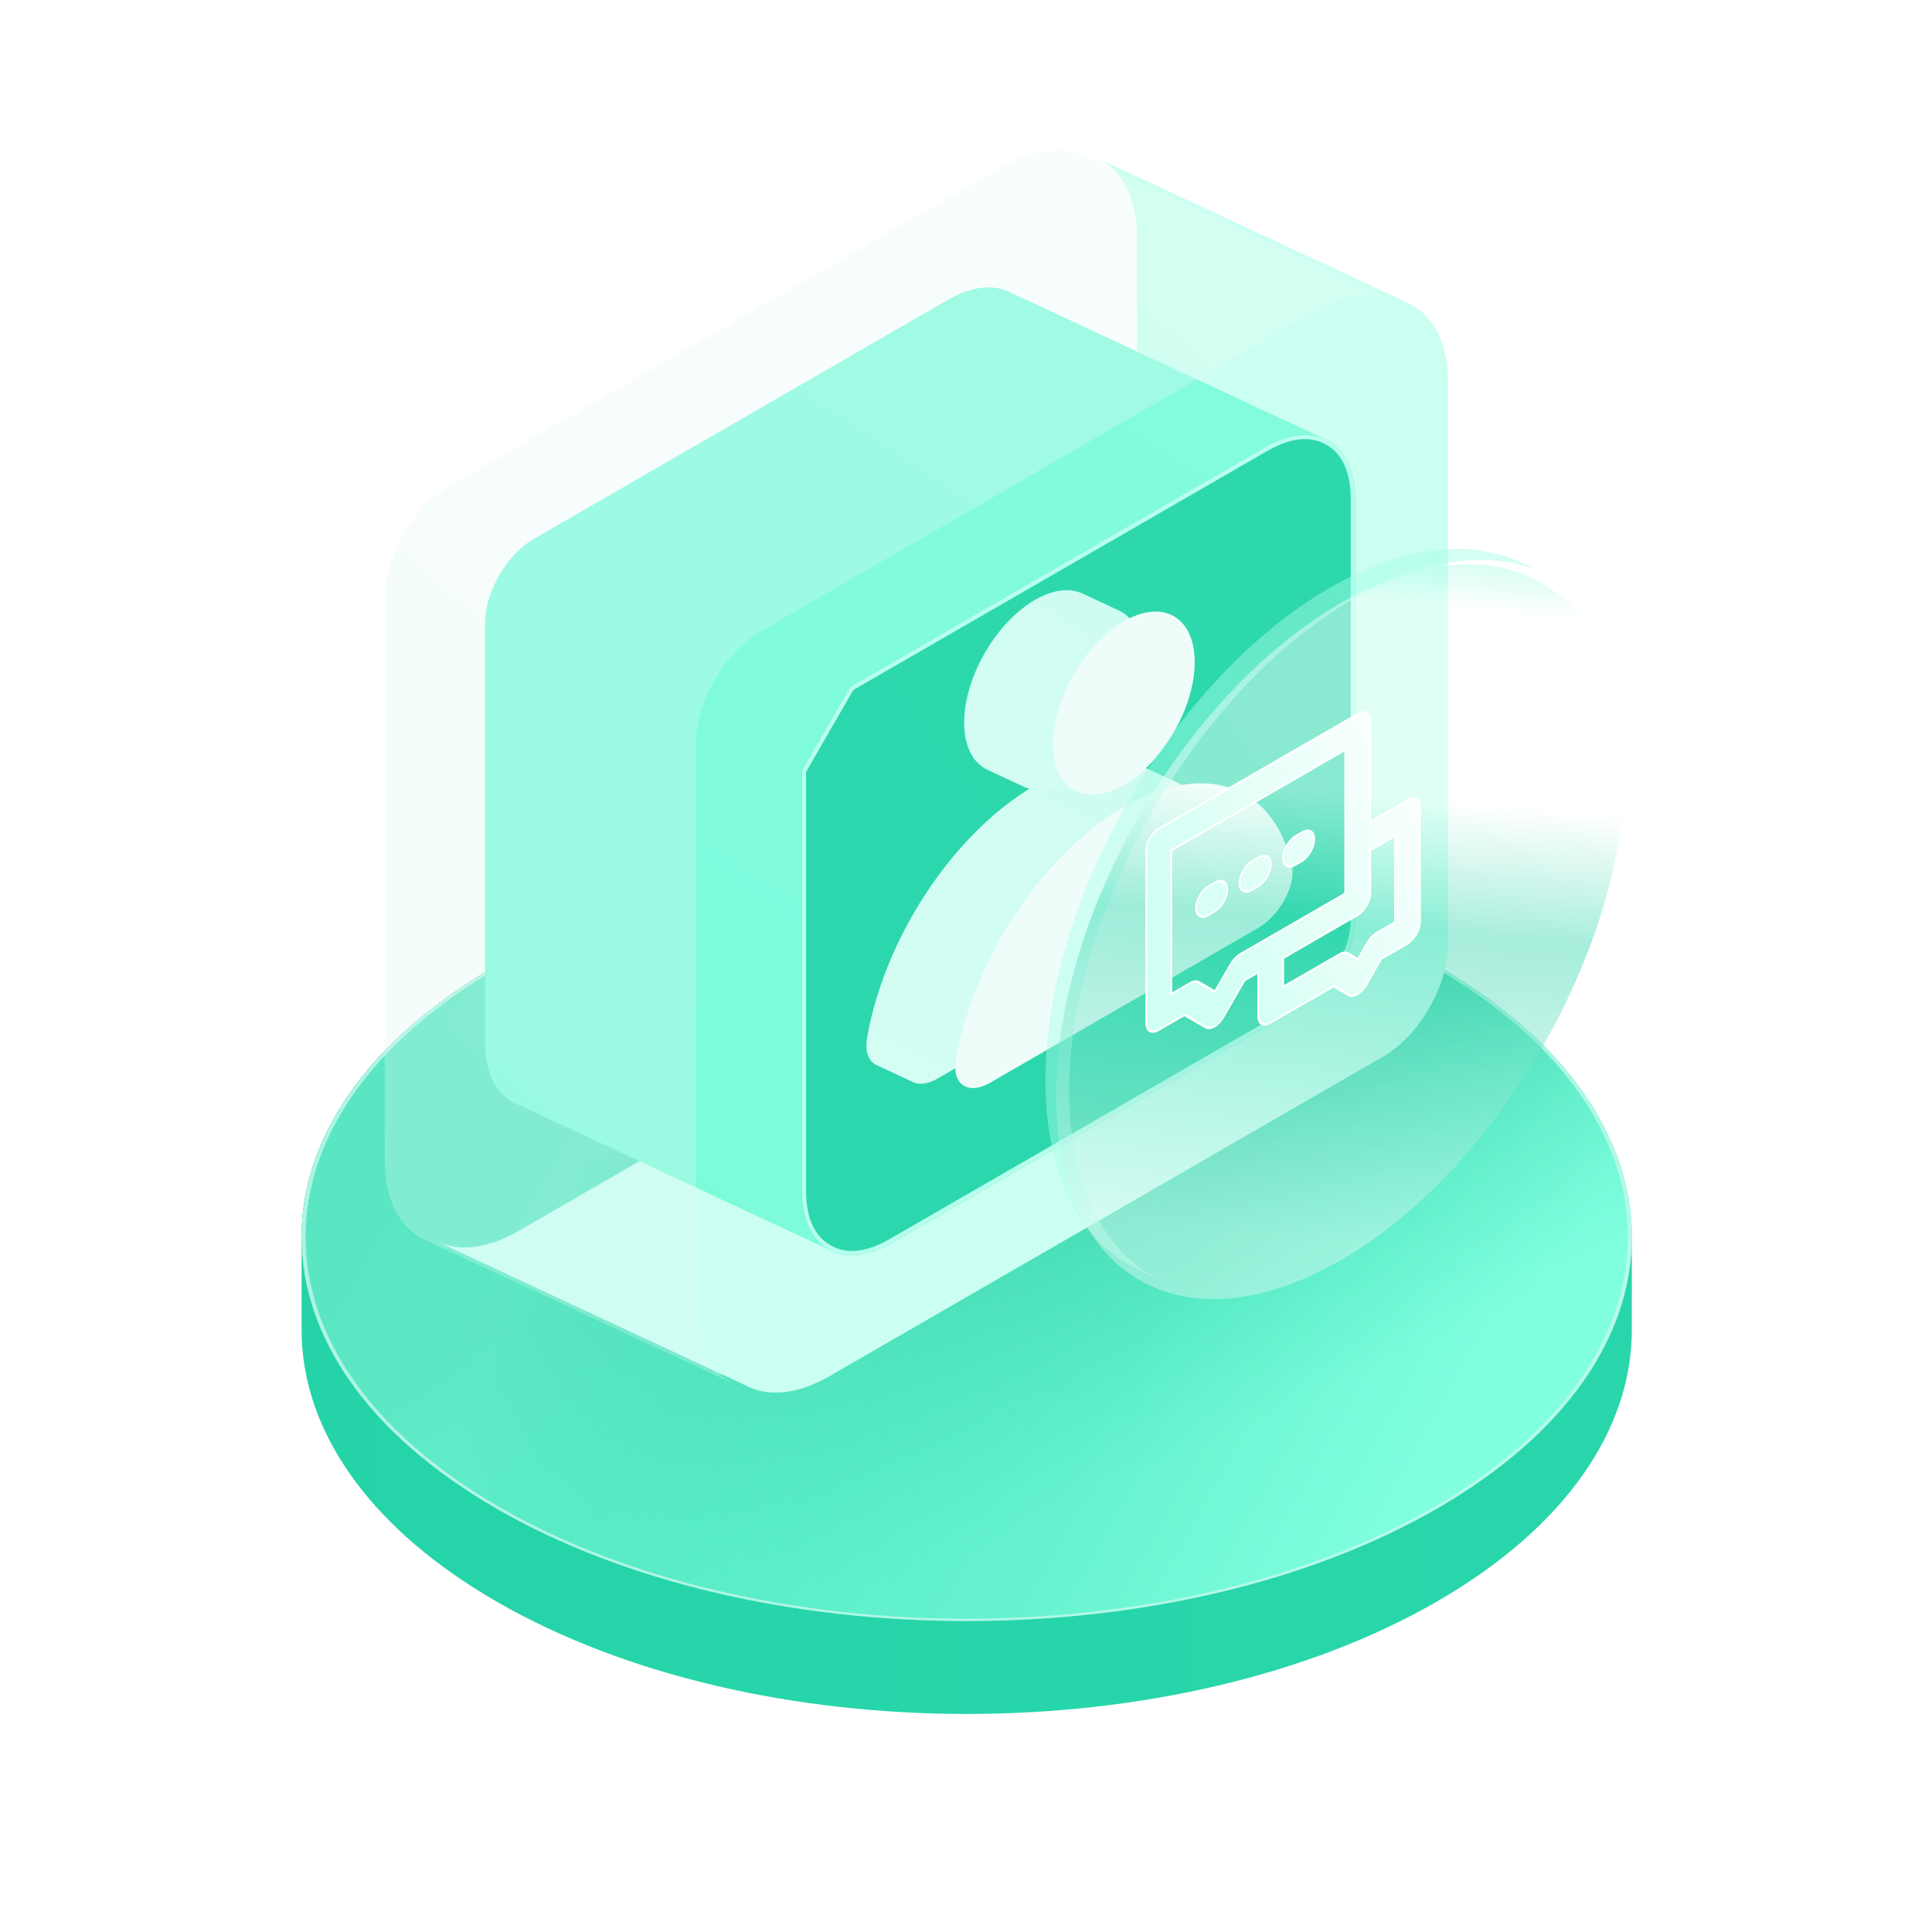 <svg width="120" height="120" viewBox="0 0 120 120" fill="none" xmlns="http://www.w3.org/2000/svg">
<g clip-path="url(#clip0_4230_430)">
<path fill-rule="evenodd" clip-rule="evenodd" d="M89.256 59.968C73.123 50.653 46.965 50.653 30.832 59.968C22.764 64.625 18.73 70.73 18.732 76.835V82.608C18.732 88.329 22.277 94.051 29.367 98.581C29.839 98.883 30.328 99.18 30.832 99.471C46.965 108.786 73.123 108.786 89.256 99.471C97.324 94.813 101.357 88.708 101.356 82.603V76.831C101.355 70.728 97.322 64.624 89.256 59.968Z" fill="url(#paint0_linear_4230_430)"/>
<path fill-rule="evenodd" clip-rule="evenodd" d="M89.256 59.967C73.122 50.653 46.966 50.653 30.832 59.967C14.698 69.282 14.698 84.384 30.832 93.698C46.966 103.013 73.122 103.013 89.256 93.698C105.39 84.384 105.39 69.282 89.256 59.967Z" fill="url(#paint1_linear_4230_430)"/>
<path fill-rule="evenodd" clip-rule="evenodd" d="M89.256 59.967C73.122 50.653 46.966 50.653 30.832 59.967C14.698 69.282 14.698 84.384 30.832 93.698C46.966 103.013 73.122 103.013 89.256 93.698C105.39 84.384 105.39 69.282 89.256 59.967Z" fill="url(#paint2_linear_4230_430)"/>
<path fill-rule="evenodd" clip-rule="evenodd" d="M89.256 59.967C73.122 50.653 46.966 50.653 30.832 59.967C14.698 69.282 14.698 84.384 30.832 93.698C46.966 103.013 73.122 103.013 89.256 93.698C105.39 84.384 105.39 69.282 89.256 59.967Z" fill="url(#paint3_radial_4230_430)"/>
<path fill-rule="evenodd" clip-rule="evenodd" d="M89.256 59.967C73.122 50.653 46.966 50.653 30.832 59.967C14.698 69.282 14.698 84.384 30.832 93.698C46.966 103.013 73.122 103.013 89.256 93.698C105.39 84.384 105.39 69.282 89.256 59.967Z" fill="url(#paint4_linear_4230_430)"/>
<path opacity="100" fill-rule="evenodd" clip-rule="evenodd" d="M30.832 59.967C46.966 50.653 73.122 50.653 89.256 59.967C105.39 69.282 105.39 84.384 89.256 93.698C73.122 103.013 46.966 103.013 30.832 93.698C14.698 84.384 14.698 69.282 30.832 59.967ZM31.007 60.069C47.044 50.81 73.044 50.81 89.08 60.069C105.117 69.327 105.117 84.338 89.08 93.597C73.044 102.856 47.044 102.856 31.007 93.597C14.971 84.338 14.971 69.327 31.007 60.069Z" fill="url(#paint5_linear_4230_430)"/>
<g filter="url(#filter0_ii_4230_430)">
<path fill-rule="evenodd" clip-rule="evenodd" d="M87.475 18.827C88.993 19.534 89.946 21.275 89.946 23.823V58.652C89.946 61.215 88.147 64.332 85.927 65.614L51.53 85.473C49.597 86.589 47.835 86.762 46.506 86.142L27.179 77.129C28.508 77.749 30.27 77.577 32.203 76.461L66.6 56.602C68.819 55.32 70.619 52.203 70.619 49.64V14.811C70.619 12.263 69.666 10.523 68.148 9.815L87.475 18.827Z" fill="url(#paint6_linear_4230_430)"/>
<path fill-rule="evenodd" clip-rule="evenodd" d="M87.475 18.827C88.993 19.534 89.946 21.275 89.946 23.823V58.652C89.946 61.215 88.147 64.332 85.927 65.614L51.53 85.473C49.597 86.589 47.835 86.762 46.506 86.142L27.179 77.129C28.508 77.749 30.27 77.577 32.203 76.461L66.6 56.602C68.819 55.32 70.619 52.203 70.619 49.64V14.811C70.619 12.263 69.666 10.523 68.148 9.815L87.475 18.827Z" fill="url(#paint7_linear_4230_430)"/>
<path fill-rule="evenodd" clip-rule="evenodd" d="M87.475 18.827C88.993 19.534 89.946 21.275 89.946 23.823V58.652C89.946 61.215 88.147 64.332 85.927 65.614L51.53 85.473C49.597 86.589 47.835 86.762 46.506 86.142L27.179 77.129C28.508 77.749 30.27 77.577 32.203 76.461L66.6 56.602C68.819 55.32 70.619 52.203 70.619 49.64V14.811C70.619 12.263 69.666 10.523 68.148 9.815L87.475 18.827Z" fill="url(#paint8_radial_4230_430)"/>
</g>
<path fill-rule="evenodd" clip-rule="evenodd" d="M30.189 37.962C30.47 36.216 31.683 34.324 33.137 33.485L58.888 18.616C60.335 17.781 61.654 17.652 62.649 18.116L82.317 27.287C83.454 27.817 84.168 29.12 84.168 31.028V57.104C84.168 59.023 82.821 61.357 81.159 62.317L55.408 77.185C53.961 78.02 52.642 78.15 51.647 77.686L51.646 77.686L31.979 68.514C30.842 67.985 30.128 66.681 30.128 64.773V38.697C30.128 38.457 30.149 38.211 30.189 37.962Z" fill="url(#paint9_linear_4230_430)"/>
<path fill-rule="evenodd" clip-rule="evenodd" d="M52.806 42.656L78.556 27.788C81.656 25.998 84.168 27.449 84.168 31.028V57.104C84.168 59.023 82.821 61.357 81.159 62.317L55.408 77.185C52.309 78.975 49.797 77.524 49.797 73.945V47.869L52.806 42.656Z" fill="url(#paint10_linear_4230_430)"/>
<path opacity="100" fill-rule="evenodd" clip-rule="evenodd" d="M78.556 27.788L52.806 42.656L49.797 47.869V73.945C49.797 77.524 52.309 78.975 55.408 77.185L81.159 62.317C82.821 61.357 84.168 59.023 84.168 57.104V31.028C84.168 27.449 81.656 25.998 78.556 27.788ZM50.067 47.941V73.945C50.067 75.63 50.57 76.763 51.575 77.344C52.581 77.925 53.814 77.794 55.273 76.951L81.024 62.083C81.813 61.627 82.489 60.911 83.053 59.935C83.616 58.959 83.898 58.016 83.898 57.104V31.028C83.898 29.343 83.395 28.21 82.389 27.629C81.384 27.048 80.151 27.179 78.692 28.022L53.004 42.854L50.067 47.941Z" fill="url(#paint11_linear_4230_430)"/>
<g filter="url(#filter1_ii_4230_430)">
<path fill-rule="evenodd" clip-rule="evenodd" d="M87.474 18.827C86.145 18.207 84.383 18.38 82.45 19.496L48.053 39.355C45.834 40.636 44.034 43.753 44.034 46.317V81.145C44.034 83.693 44.987 85.434 46.505 86.142L27.178 77.129C25.66 76.422 24.706 74.681 24.706 72.133V37.304C24.706 34.741 26.506 31.624 28.726 30.342L63.123 10.483C65.056 9.367 66.818 9.195 68.147 9.814L87.474 18.827Z" fill="url(#paint12_linear_4230_430)"/>
</g>
<g filter="url(#filter2_dii_4230_430)">
<path fill-rule="evenodd" clip-rule="evenodd" d="M61.475 67.263L78.135 57.644C79.437 56.892 80.518 55.035 80.233 53.732C80.1 53.12 79.914 52.55 79.679 52.03C79.142 50.843 78.355 49.937 77.362 49.364C77.235 49.291 77.105 49.223 76.972 49.161L76.97 49.16L76.961 49.156L74.707 48.105L74.699 48.101C74.159 47.849 73.571 47.69 72.944 47.627C72.737 47.606 72.525 47.596 72.31 47.596C72.084 47.596 71.855 47.607 71.621 47.63C71.541 47.639 71.46 47.648 71.379 47.658C70.152 47.82 68.847 48.292 67.531 49.052C66.128 49.863 64.738 50.984 63.441 52.353C62.145 53.722 60.966 55.311 59.974 57.03C58.981 58.749 58.194 60.564 57.657 62.371C57.422 63.163 57.236 63.947 57.102 64.714C56.946 65.61 57.202 66.198 57.68 66.421L57.68 66.421L59.954 67.481C60.346 67.664 60.888 67.602 61.475 67.263Z" fill="url(#paint13_linear_4230_430)"/>
</g>
<g filter="url(#filter3_iii_4230_430)">
<path fill-rule="evenodd" clip-rule="evenodd" d="M78.136 57.644C79.438 56.892 80.519 55.035 80.234 53.732C80.1 53.12 79.915 52.55 79.68 52.03C79.143 50.843 78.356 49.937 77.363 49.364C76.371 48.791 75.192 48.562 73.896 48.691C72.599 48.819 71.209 49.302 69.806 50.113C68.402 50.923 67.013 52.045 65.716 53.413C64.419 54.782 63.241 56.372 62.248 58.09C61.256 59.809 60.469 61.624 59.932 63.432C59.697 64.224 59.511 65.007 59.377 65.774C59.092 67.406 60.174 68.015 61.476 67.263L78.136 57.644Z" fill="#EEFDF9"/>
</g>
<g filter="url(#filter4_dii_4230_430)">
<path fill-rule="evenodd" clip-rule="evenodd" d="M70.481 37.136L70.48 37.136C70.186 36.998 69.855 36.927 69.496 36.927C68.904 36.927 68.237 37.12 67.531 37.528C66.011 38.405 64.672 40.067 63.881 41.875C63.407 42.96 63.13 44.098 63.13 45.151C63.13 45.567 63.173 45.947 63.255 46.288C63.357 46.711 63.519 47.073 63.73 47.368C63.959 47.687 64.247 47.928 64.581 48.084L66.855 49.144C67.635 49.508 68.67 49.407 69.804 48.752C72.235 47.348 74.205 43.936 74.205 41.129C74.205 39.633 73.645 38.611 72.754 38.196L70.481 37.136Z" fill="url(#paint14_linear_4230_430)"/>
</g>
<g filter="url(#filter5_iii_4230_430)">
<path fill-rule="evenodd" clip-rule="evenodd" d="M74.206 41.129C74.206 43.936 72.236 47.348 69.805 48.752C67.375 50.155 65.404 49.017 65.404 46.211C65.404 43.404 67.375 39.992 69.805 38.589C72.236 37.185 74.206 38.323 74.206 41.129Z" fill="#EEFDF9"/>
</g>
<path fill-rule="evenodd" clip-rule="evenodd" d="M95.926 35.614C92.792 34.153 88.638 34.56 84.081 37.191C74.32 42.827 66.408 56.531 66.408 67.802C66.408 73.809 68.656 77.912 72.233 79.581L70.764 78.896C67.185 77.228 64.936 73.124 64.936 67.116C64.936 55.845 72.849 42.14 82.609 36.505C87.166 33.874 91.32 33.467 94.454 34.928L95.926 35.614Z" fill="url(#paint15_linear_4230_430)"/>
<g filter="url(#filter6_ii_4230_430)">
<path fill-rule="evenodd" clip-rule="evenodd" d="M84.083 37.191C74.323 42.827 66.41 56.531 66.41 67.802C66.41 79.072 74.323 83.64 84.083 78.005C93.844 72.37 101.756 58.665 101.756 47.395C101.756 36.124 93.844 31.556 84.083 37.191Z" fill="url(#paint16_linear_4230_430)"/>
</g>
<g filter="url(#filter7_dddddi_4230_430)">
<path fill-rule="evenodd" clip-rule="evenodd" d="M76.472 56.063C76.472 55.57 76.818 54.971 77.245 54.725L89.603 47.59C90.03 47.344 90.375 47.543 90.375 48.036V54.279L92.693 52.941C93.119 52.695 93.465 52.895 93.465 53.387V60.522C93.465 61.015 93.119 61.614 92.693 61.86L91.082 62.79L90.149 64.405C89.847 64.928 89.358 65.21 89.057 65.036L88.124 64.498L84.196 66.766C83.77 67.012 83.424 66.812 83.424 66.32V63.644L82.585 64.128L81.267 66.412C80.965 66.934 80.476 67.217 80.174 67.043L78.856 66.281L77.245 67.212C76.818 67.458 76.472 67.258 76.472 66.766V56.063ZM88.831 58.739V49.82L78.017 56.063V64.982L79.176 64.313C79.38 64.195 79.577 64.175 79.722 64.259L80.72 64.835L81.719 63.106C81.864 62.855 82.06 62.647 82.265 62.529L88.831 58.739ZM89.603 60.077L84.969 62.752V64.536L88.444 62.529C88.649 62.411 88.846 62.391 88.99 62.475L89.603 62.829L90.215 61.768C90.36 61.517 90.557 61.31 90.762 61.191L91.92 60.522V55.171L90.375 56.063V58.739C90.375 59.231 90.03 59.83 89.603 60.077ZM79.562 59.63C79.562 59.138 79.908 58.539 80.334 58.293L80.72 58.07C81.147 57.823 81.493 58.023 81.493 58.516C81.493 59.008 81.147 59.607 80.72 59.853L80.334 60.077C79.908 60.323 79.562 60.123 79.562 59.63ZM82.265 58.07C82.265 57.577 82.611 56.978 83.038 56.732L83.424 56.509C83.85 56.263 84.196 56.462 84.196 56.955C84.196 57.447 83.85 58.046 83.424 58.293L83.038 58.516C82.611 58.762 82.265 58.562 82.265 58.07ZM84.969 56.509C84.969 56.016 85.314 55.417 85.741 55.171L86.127 54.948C86.554 54.702 86.9 54.901 86.9 55.394C86.9 55.887 86.554 56.486 86.127 56.732L85.741 56.955C85.314 57.201 84.969 57.002 84.969 56.509Z" fill="url(#paint17_linear_4230_430)"/>
<path fill-rule="evenodd" clip-rule="evenodd" d="M76.472 56.063C76.472 55.57 76.818 54.971 77.245 54.725L89.603 47.59C90.03 47.344 90.375 47.543 90.375 48.036V54.279L92.693 52.941C93.119 52.695 93.465 52.895 93.465 53.387V60.522C93.465 61.015 93.119 61.614 92.693 61.86L91.082 62.79L90.149 64.405C89.847 64.928 89.358 65.21 89.057 65.036L88.124 64.498L84.196 66.766C83.77 67.012 83.424 66.812 83.424 66.32V63.644L82.585 64.128L81.267 66.412C80.965 66.934 80.476 67.217 80.174 67.043L78.856 66.281L77.245 67.212C76.818 67.458 76.472 67.258 76.472 66.766V56.063ZM88.831 58.739V49.82L78.017 56.063V64.982L79.176 64.313C79.38 64.195 79.577 64.175 79.722 64.259L80.72 64.835L81.719 63.106C81.864 62.855 82.06 62.647 82.265 62.529L88.831 58.739ZM89.603 60.077L84.969 62.752V64.536L88.444 62.529C88.649 62.411 88.846 62.391 88.99 62.475L89.603 62.829L90.215 61.768C90.36 61.517 90.557 61.31 90.762 61.191L91.92 60.522V55.171L90.375 56.063V58.739C90.375 59.231 90.03 59.83 89.603 60.077ZM79.562 59.63C79.562 59.138 79.908 58.539 80.334 58.293L80.72 58.07C81.147 57.823 81.493 58.023 81.493 58.516C81.493 59.008 81.147 59.607 80.72 59.853L80.334 60.077C79.908 60.323 79.562 60.123 79.562 59.63ZM82.265 58.07C82.265 57.577 82.611 56.978 83.038 56.732L83.424 56.509C83.85 56.263 84.196 56.462 84.196 56.955C84.196 57.447 83.85 58.046 83.424 58.293L83.038 58.516C82.611 58.762 82.265 58.562 82.265 58.07ZM84.969 56.509C84.969 56.016 85.314 55.417 85.741 55.171L86.127 54.948C86.554 54.702 86.9 54.901 86.9 55.394C86.9 55.887 86.554 56.486 86.127 56.732L85.741 56.955C85.314 57.201 84.969 57.002 84.969 56.509Z" fill="url(#paint18_radial_4230_430)"/>
<path d="M76.414 56.097C76.414 55.567 76.786 54.922 77.245 54.658L89.603 47.523C90.062 47.258 90.434 47.472 90.434 48.002V54.245L90.375 54.279V54.212L92.692 52.874C93.151 52.609 93.523 52.824 93.523 53.353V60.489C93.523 61.019 93.151 61.663 92.692 61.928L91.081 62.858V62.79L91.123 62.814L90.19 64.429C89.866 64.991 89.34 65.295 89.015 65.108L88.083 64.569L88.124 64.498V64.565L84.196 66.833C83.737 67.098 83.365 66.883 83.365 66.353V63.678L83.424 63.644V63.712L82.585 64.196V64.128L82.626 64.152L81.308 66.436C80.983 66.998 80.457 67.302 80.133 67.114L78.814 66.353L78.856 66.281V66.349L77.245 67.279C76.786 67.544 76.414 67.329 76.414 66.799V56.097ZM76.531 56.029L76.531 66.732C76.531 67.187 76.85 67.372 77.245 67.144L78.88 66.2L80.216 66.971C80.494 67.132 80.946 66.871 81.225 66.388L82.561 64.075L83.482 63.543V66.286C83.482 66.741 83.802 66.926 84.196 66.698L88.149 64.416L89.098 64.964C89.377 65.125 89.829 64.864 90.108 64.381L91.057 62.737L92.692 61.793C93.087 61.565 93.406 61.011 93.406 60.556V53.421C93.406 52.966 93.087 52.781 92.692 53.009L90.317 54.38V48.07C90.317 47.614 89.997 47.43 89.603 47.658L77.245 54.793C76.85 55.02 76.531 55.574 76.531 56.029ZM88.772 58.772V49.853L88.831 49.82V49.887L78.017 56.13V56.063L78.076 56.029V64.948L78.017 64.982V64.914L79.175 64.245C79.396 64.118 79.607 64.097 79.763 64.187L80.762 64.764L80.72 64.835L80.679 64.811L81.678 63.082C81.833 62.812 82.045 62.589 82.265 62.462L88.831 58.671V58.739L88.772 58.772ZM88.889 58.772L82.265 62.597C82.076 62.706 81.894 62.898 81.76 63.13L80.72 64.931L79.68 64.331C79.546 64.253 79.365 64.271 79.175 64.38L77.958 65.083V56.029L88.889 49.718V58.705V58.772ZM89.603 60.144L84.969 62.82V62.752L85.027 62.718V64.502L84.969 64.536V64.468L88.444 62.462C88.665 62.334 88.876 62.313 89.032 62.403L89.644 62.757L89.603 62.829L89.561 62.805L90.174 61.744C90.33 61.474 90.541 61.251 90.761 61.124L91.92 60.455V60.522L91.862 60.556V55.205L91.92 55.171V55.239L90.375 56.13V56.063L90.434 56.029V58.705C90.434 59.235 90.062 59.879 89.603 60.144ZM89.603 60.009C89.997 59.781 90.317 59.228 90.317 58.772V56.029L91.979 55.07V60.556L90.761 61.259C90.572 61.368 90.391 61.56 90.257 61.792L89.603 62.924L88.949 62.547C88.815 62.469 88.634 62.487 88.444 62.597L84.91 64.637V62.718L89.603 60.009ZM79.503 59.664C79.503 59.134 79.875 58.49 80.334 58.225L80.72 58.002C81.179 57.737 81.551 57.952 81.551 58.482C81.551 59.012 81.179 59.656 80.72 59.921L80.334 60.144C79.875 60.409 79.503 60.194 79.503 59.664ZM79.62 59.597C79.62 60.052 79.94 60.236 80.334 60.009L80.72 59.786C81.115 59.558 81.434 59.005 81.434 58.549C81.434 58.094 81.115 57.91 80.72 58.137L80.334 58.36C79.94 58.588 79.62 59.142 79.62 59.597ZM82.207 58.103C82.207 57.574 82.579 56.929 83.037 56.664L83.424 56.441C83.883 56.176 84.255 56.391 84.255 56.921C84.255 57.451 83.883 58.095 83.424 58.36L83.037 58.583C82.579 58.848 82.207 58.633 82.207 58.103ZM82.324 58.036C82.324 58.491 82.643 58.676 83.037 58.448L83.424 58.225C83.818 57.998 84.138 57.444 84.138 56.989C84.138 56.533 83.818 56.349 83.424 56.577L83.037 56.8C82.643 57.027 82.324 57.581 82.324 58.036ZM84.91 56.543C84.91 56.013 85.282 55.368 85.741 55.103L86.127 54.88C86.586 54.616 86.958 54.83 86.958 55.36C86.958 55.89 86.586 56.535 86.127 56.8L85.741 57.022C85.282 57.287 84.91 57.073 84.91 56.543ZM85.027 56.475C85.027 56.93 85.347 57.115 85.741 56.887L86.127 56.664C86.521 56.437 86.841 55.883 86.841 55.428C86.841 54.973 86.521 54.788 86.127 55.016L85.741 55.239C85.347 55.466 85.027 56.02 85.027 56.475Z" fill="white"/>
</g>
</g>
<defs>
<filter id="filter0_ii_4230_430" x="27.179" y="9.815" width="62.768" height="76.682" filterUnits="userSpaceOnUse" color-interpolation-filters="sRGB">
<feFlood flood-opacity="0" result="BackgroundImageFix"/>
<feBlend mode="normal" in="SourceGraphic" in2="BackgroundImageFix" result="shape"/>
<feColorMatrix in="SourceAlpha" type="matrix" values="0 0 0 0 0 0 0 0 0 0 0 0 0 0 0 0 0 0 127 0" result="hardAlpha"/>
<feOffset/>
<feGaussianBlur stdDeviation="4.932"/>
<feComposite in2="hardAlpha" operator="arithmetic" k2="-1" k3="1"/>
<feColorMatrix type="matrix" values="0 0 0 0 0.467 0 0 0 0 0.78 0 0 0 0 0.702 0 0 0 1 0"/>
<feBlend mode="normal" in2="shape" result="effect1_innerShadow_4230_430"/>
<feColorMatrix in="SourceAlpha" type="matrix" values="0 0 0 0 0 0 0 0 0 0 0 0 0 0 0 0 0 0 127 0" result="hardAlpha"/>
<feOffset/>
<feGaussianBlur stdDeviation="1.081"/>
<feComposite in2="hardAlpha" operator="arithmetic" k2="-1" k3="1"/>
<feColorMatrix type="matrix" values="0 0 0 0 0.894 0 0 0 0 1 0 0 0 0 0.973 0 0 0 1 0"/>
<feBlend mode="normal" in2="effect1_innerShadow_4230_430" result="effect2_innerShadow_4230_430"/>
</filter>
<filter id="filter1_ii_4230_430" x="24.166" y="9.324" width="63.308" height="76.817" filterUnits="userSpaceOnUse" color-interpolation-filters="sRGB">
<feFlood flood-opacity="0" result="BackgroundImageFix"/>
<feBlend mode="normal" in="SourceGraphic" in2="BackgroundImageFix" result="shape"/>
<feColorMatrix in="SourceAlpha" type="matrix" values="0 0 0 0 0 0 0 0 0 0 0 0 0 0 0 0 0 0 127 0" result="hardAlpha"/>
<feOffset dx="-0.541"/>
<feGaussianBlur stdDeviation="1.892"/>
<feComposite in2="hardAlpha" operator="arithmetic" k2="-1" k3="1"/>
<feColorMatrix type="matrix" values="0 0 0 0 0.722 0 0 0 0 1 0 0 0 0 0.929 0 0 0 1 0"/>
<feBlend mode="normal" in2="shape" result="effect1_innerShadow_4230_430"/>
<feColorMatrix in="SourceAlpha" type="matrix" values="0 0 0 0 0 0 0 0 0 0 0 0 0 0 0 0 0 0 127 0" result="hardAlpha"/>
<feOffset dx="-0.27" dy="-0.135"/>
<feGaussianBlur stdDeviation="0.27"/>
<feComposite in2="hardAlpha" operator="arithmetic" k2="-1" k3="1"/>
<feColorMatrix type="matrix" values="0 0 0 0 1 0 0 0 0 1 0 0 0 0 1 0 0 0 0.7 0"/>
<feBlend mode="normal" in2="effect1_innerShadow_4230_430" result="effect2_innerShadow_4230_430"/>
</filter>
<filter id="filter2_dii_4230_430" x="53.813" y="45.839" width="26.466" height="23.23" filterUnits="userSpaceOnUse" color-interpolation-filters="sRGB">
<feFlood flood-opacity="0" result="BackgroundImageFix"/>
<feColorMatrix in="SourceAlpha" type="matrix" values="0 0 0 0 0 0 0 0 0 0 0 0 0 0 0 0 0 0 127 0" result="hardAlpha"/>
<feOffset dx="-1.622" dy="-0.135"/>
<feGaussianBlur stdDeviation="0.811"/>
<feComposite in2="hardAlpha" operator="out"/>
<feColorMatrix type="matrix" values="0 0 0 0 0.125 0 0 0 0 0.761 0 0 0 0 0.6 0 0 0 1 0"/>
<feBlend mode="normal" in2="BackgroundImageFix" result="effect1_dropShadow_4230_430"/>
<feBlend mode="normal" in="SourceGraphic" in2="effect1_dropShadow_4230_430" result="shape"/>
<feColorMatrix in="SourceAlpha" type="matrix" values="0 0 0 0 0 0 0 0 0 0 0 0 0 0 0 0 0 0 127 0" result="hardAlpha"/>
<feOffset dx="-1.622" dy="-0.135"/>
<feGaussianBlur stdDeviation="1.486"/>
<feComposite in2="hardAlpha" operator="arithmetic" k2="-1" k3="1"/>
<feColorMatrix type="matrix" values="0 0 0 0 0.125 0 0 0 0 0.761 0 0 0 0 0.6 0 0 0 1 0"/>
<feBlend mode="normal" in2="shape" result="effect2_innerShadow_4230_430"/>
<feColorMatrix in="SourceAlpha" type="matrix" values="0 0 0 0 0 0 0 0 0 0 0 0 0 0 0 0 0 0 127 0" result="hardAlpha"/>
<feOffset/>
<feGaussianBlur stdDeviation="0.203"/>
<feComposite in2="hardAlpha" operator="arithmetic" k2="-1" k3="1"/>
<feColorMatrix type="matrix" values="0 0 0 0 0.929 0 0 0 0 0.996 0 0 0 0 0.98 0 0 0 1 0"/>
<feBlend mode="normal" in2="effect2_innerShadow_4230_430" result="effect3_innerShadow_4230_430"/>
</filter>
<filter id="filter3_iii_4230_430" x="59.331" y="48.656" width="20.949" height="18.926" filterUnits="userSpaceOnUse" color-interpolation-filters="sRGB">
<feFlood flood-opacity="0" result="BackgroundImageFix"/>
<feBlend mode="normal" in="SourceGraphic" in2="BackgroundImageFix" result="shape"/>
<feColorMatrix in="SourceAlpha" type="matrix" values="0 0 0 0 0 0 0 0 0 0 0 0 0 0 0 0 0 0 127 0" result="hardAlpha"/>
<feOffset/>
<feGaussianBlur stdDeviation="0.27"/>
<feComposite in2="hardAlpha" operator="arithmetic" k2="-1" k3="1"/>
<feColorMatrix type="matrix" values="0 0 0 0 1 0 0 0 0 1 0 0 0 0 1 0 0 0 1 0"/>
<feBlend mode="normal" in2="shape" result="effect1_innerShadow_4230_430"/>
<feColorMatrix in="SourceAlpha" type="matrix" values="0 0 0 0 0 0 0 0 0 0 0 0 0 0 0 0 0 0 127 0" result="hardAlpha"/>
<feOffset/>
<feGaussianBlur stdDeviation="0.27"/>
<feComposite in2="hardAlpha" operator="arithmetic" k2="-1" k3="1"/>
<feColorMatrix type="matrix" values="0 0 0 0 1 0 0 0 0 1 0 0 0 0 1 0 0 0 1 0"/>
<feBlend mode="normal" in2="effect1_innerShadow_4230_430" result="effect2_innerShadow_4230_430"/>
<feColorMatrix in="SourceAlpha" type="matrix" values="0 0 0 0 0 0 0 0 0 0 0 0 0 0 0 0 0 0 127 0" result="hardAlpha"/>
<feOffset/>
<feGaussianBlur stdDeviation="0.27"/>
<feComposite in2="hardAlpha" operator="arithmetic" k2="-1" k3="1"/>
<feColorMatrix type="matrix" values="0 0 0 0 1 0 0 0 0 1 0 0 0 0 1 0 0 0 1 0"/>
<feBlend mode="normal" in2="effect2_innerShadow_4230_430" result="effect3_innerShadow_4230_430"/>
</filter>
<filter id="filter4_dii_4230_430" x="59.886" y="35.17" width="14.319" height="15.669" filterUnits="userSpaceOnUse" color-interpolation-filters="sRGB">
<feFlood flood-opacity="0" result="BackgroundImageFix"/>
<feColorMatrix in="SourceAlpha" type="matrix" values="0 0 0 0 0 0 0 0 0 0 0 0 0 0 0 0 0 0 127 0" result="hardAlpha"/>
<feOffset dx="-1.622" dy="-0.135"/>
<feGaussianBlur stdDeviation="0.811"/>
<feComposite in2="hardAlpha" operator="out"/>
<feColorMatrix type="matrix" values="0 0 0 0 0.125 0 0 0 0 0.761 0 0 0 0 0.6 0 0 0 1 0"/>
<feBlend mode="normal" in2="BackgroundImageFix" result="effect1_dropShadow_4230_430"/>
<feBlend mode="normal" in="SourceGraphic" in2="effect1_dropShadow_4230_430" result="shape"/>
<feColorMatrix in="SourceAlpha" type="matrix" values="0 0 0 0 0 0 0 0 0 0 0 0 0 0 0 0 0 0 127 0" result="hardAlpha"/>
<feOffset dx="-1.622" dy="-0.135"/>
<feGaussianBlur stdDeviation="1.486"/>
<feComposite in2="hardAlpha" operator="arithmetic" k2="-1" k3="1"/>
<feColorMatrix type="matrix" values="0 0 0 0 0.125 0 0 0 0 0.761 0 0 0 0 0.6 0 0 0 1 0"/>
<feBlend mode="normal" in2="shape" result="effect2_innerShadow_4230_430"/>
<feColorMatrix in="SourceAlpha" type="matrix" values="0 0 0 0 0 0 0 0 0 0 0 0 0 0 0 0 0 0 127 0" result="hardAlpha"/>
<feOffset/>
<feGaussianBlur stdDeviation="0.203"/>
<feComposite in2="hardAlpha" operator="arithmetic" k2="-1" k3="1"/>
<feColorMatrix type="matrix" values="0 0 0 0 0.929 0 0 0 0 0.996 0 0 0 0 0.98 0 0 0 1 0"/>
<feBlend mode="normal" in2="effect2_innerShadow_4230_430" result="effect3_innerShadow_4230_430"/>
</filter>
<filter id="filter5_iii_4230_430" x="65.404" y="37.987" width="8.802" height="11.365" filterUnits="userSpaceOnUse" color-interpolation-filters="sRGB">
<feFlood flood-opacity="0" result="BackgroundImageFix"/>
<feBlend mode="normal" in="SourceGraphic" in2="BackgroundImageFix" result="shape"/>
<feColorMatrix in="SourceAlpha" type="matrix" values="0 0 0 0 0 0 0 0 0 0 0 0 0 0 0 0 0 0 127 0" result="hardAlpha"/>
<feOffset/>
<feGaussianBlur stdDeviation="0.27"/>
<feComposite in2="hardAlpha" operator="arithmetic" k2="-1" k3="1"/>
<feColorMatrix type="matrix" values="0 0 0 0 1 0 0 0 0 1 0 0 0 0 1 0 0 0 1 0"/>
<feBlend mode="normal" in2="shape" result="effect1_innerShadow_4230_430"/>
<feColorMatrix in="SourceAlpha" type="matrix" values="0 0 0 0 0 0 0 0 0 0 0 0 0 0 0 0 0 0 127 0" result="hardAlpha"/>
<feOffset/>
<feGaussianBlur stdDeviation="0.27"/>
<feComposite in2="hardAlpha" operator="arithmetic" k2="-1" k3="1"/>
<feColorMatrix type="matrix" values="0 0 0 0 1 0 0 0 0 1 0 0 0 0 1 0 0 0 1 0"/>
<feBlend mode="normal" in2="effect1_innerShadow_4230_430" result="effect2_innerShadow_4230_430"/>
<feColorMatrix in="SourceAlpha" type="matrix" values="0 0 0 0 0 0 0 0 0 0 0 0 0 0 0 0 0 0 127 0" result="hardAlpha"/>
<feOffset/>
<feGaussianBlur stdDeviation="0.27"/>
<feComposite in2="hardAlpha" operator="arithmetic" k2="-1" k3="1"/>
<feColorMatrix type="matrix" values="0 0 0 0 1 0 0 0 0 1 0 0 0 0 1 0 0 0 1 0"/>
<feBlend mode="normal" in2="effect2_innerShadow_4230_430" result="effect3_innerShadow_4230_430"/>
</filter>
<filter id="filter6_ii_4230_430" x="65.87" y="34.778" width="35.886" height="45.911" filterUnits="userSpaceOnUse" color-interpolation-filters="sRGB">
<feFlood flood-opacity="0" result="BackgroundImageFix"/>
<feBlend mode="normal" in="SourceGraphic" in2="BackgroundImageFix" result="shape"/>
<feColorMatrix in="SourceAlpha" type="matrix" values="0 0 0 0 0 0 0 0 0 0 0 0 0 0 0 0 0 0 127 0" result="hardAlpha"/>
<feOffset dx="-0.541"/>
<feGaussianBlur stdDeviation="1.892"/>
<feComposite in2="hardAlpha" operator="arithmetic" k2="-1" k3="1"/>
<feColorMatrix type="matrix" values="0 0 0 0 0.792 0 0 0 0 1 0 0 0 0 0.949 0 0 0 1 0"/>
<feBlend mode="normal" in2="shape" result="effect1_innerShadow_4230_430"/>
<feColorMatrix in="SourceAlpha" type="matrix" values="0 0 0 0 0 0 0 0 0 0 0 0 0 0 0 0 0 0 127 0" result="hardAlpha"/>
<feOffset dx="-0.27" dy="0.27"/>
<feGaussianBlur stdDeviation="0.27"/>
<feComposite in2="hardAlpha" operator="arithmetic" k2="-1" k3="1"/>
<feColorMatrix type="matrix" values="0 0 0 0 0.729 0 0 0 0 1 0 0 0 0 0.933 0 0 0 1 0"/>
<feBlend mode="normal" in2="effect1_innerShadow_4230_430" result="effect2_innerShadow_4230_430"/>
</filter>
<filter id="filter7_dddddi_4230_430" x="74.792" y="46.463" width="18.731" height="20.93" filterUnits="userSpaceOnUse" color-interpolation-filters="sRGB">
<feFlood flood-opacity="0" result="BackgroundImageFix"/>
<feColorMatrix in="SourceAlpha" type="matrix" values="0 0 0 0 0 0 0 0 0 0 0 0 0 0 0 0 0 0 127 0" result="hardAlpha"/>
<feOffset dx="-0.27" dy="-0.27"/>
<feComposite in2="hardAlpha" operator="out"/>
<feColorMatrix type="matrix" values="0 0 0 0 0.675 0 0 0 0 0.98 0 0 0 0 0.906 0 0 0 1 0"/>
<feBlend mode="normal" in2="BackgroundImageFix" result="effect1_dropShadow_4230_430"/>
<feColorMatrix in="SourceAlpha" type="matrix" values="0 0 0 0 0 0 0 0 0 0 0 0 0 0 0 0 0 0 127 0" result="hardAlpha"/>
<feOffset dx="-0.541" dy="-0.541"/>
<feComposite in2="hardAlpha" operator="out"/>
<feColorMatrix type="matrix" values="0 0 0 0 0.675 0 0 0 0 0.98 0 0 0 0 0.906 0 0 0 1 0"/>
<feBlend mode="normal" in2="effect1_dropShadow_4230_430" result="effect2_dropShadow_4230_430"/>
<feColorMatrix in="SourceAlpha" type="matrix" values="0 0 0 0 0 0 0 0 0 0 0 0 0 0 0 0 0 0 127 0" result="hardAlpha"/>
<feOffset dx="-0.676" dy="-0.676"/>
<feComposite in2="hardAlpha" operator="out"/>
<feColorMatrix type="matrix" values="0 0 0 0 0.675 0 0 0 0 0.98 0 0 0 0 0.906 0 0 0 1 0"/>
<feBlend mode="normal" in2="effect2_dropShadow_4230_430" result="effect3_dropShadow_4230_430"/>
<feColorMatrix in="SourceAlpha" type="matrix" values="0 0 0 0 0 0 0 0 0 0 0 0 0 0 0 0 0 0 127 0" result="hardAlpha"/>
<feOffset dx="-0.811" dy="-0.811"/>
<feComposite in2="hardAlpha" operator="out"/>
<feColorMatrix type="matrix" values="0 0 0 0 0.675 0 0 0 0 0.98 0 0 0 0 0.906 0 0 0 1 0"/>
<feBlend mode="normal" in2="effect3_dropShadow_4230_430" result="effect4_dropShadow_4230_430"/>
<feColorMatrix in="SourceAlpha" type="matrix" values="0 0 0 0 0 0 0 0 0 0 0 0 0 0 0 0 0 0 127 0" result="hardAlpha"/>
<feOffset dx="-0.946" dy="-0.946"/>
<feComposite in2="hardAlpha" operator="out"/>
<feColorMatrix type="matrix" values="0 0 0 0 0.675 0 0 0 0 0.98 0 0 0 0 0.906 0 0 0 1 0"/>
<feBlend mode="normal" in2="effect4_dropShadow_4230_430" result="effect5_dropShadow_4230_430"/>
<feBlend mode="normal" in="SourceGraphic" in2="effect5_dropShadow_4230_430" result="shape"/>
<feColorMatrix in="SourceAlpha" type="matrix" values="0 0 0 0 0 0 0 0 0 0 0 0 0 0 0 0 0 0 127 0" result="hardAlpha"/>
<feOffset dx="-2.027"/>
<feGaussianBlur stdDeviation="0.811"/>
<feComposite in2="hardAlpha" operator="arithmetic" k2="-1" k3="1"/>
<feColorMatrix type="matrix" values="0 0 0 0 0.173 0 0 0 0 0.824 0 0 0 0 0.659 0 0 0 0.7 0"/>
<feBlend mode="normal" in2="shape" result="effect6_innerShadow_4230_430"/>
</filter>
<linearGradient id="paint0_linear_4230_430" x1="15.146" y1="2732.77" x2="8276.6" y2="2732.77" gradientUnits="userSpaceOnUse">
<stop stop-color="#24D4A8"/>
<stop offset="0.204" stop-color="#8BFFE2"/>
<stop offset="0.314" stop-color="#8BFFE2"/>
<stop offset="0.5" stop-color="#4AF9CD"/>
<stop offset="0.75" stop-color="#8BFFE2"/>
<stop offset="0.891" stop-color="#69FED9"/>
<stop offset="1" stop-color="#24D4A8"/>
</linearGradient>
<linearGradient id="paint1_linear_4230_430" x1="22.682" y1="70.35" x2="82.767" y2="103.769" gradientUnits="userSpaceOnUse">
<stop stop-color="#22D4A7"/>
<stop offset="1" stop-color="#81FFDF"/>
</linearGradient>
<linearGradient id="paint2_linear_4230_430" x1="49.187" y1="74.427" x2="69.424" y2="118.084" gradientUnits="userSpaceOnUse">
<stop stop-color="#0F9F7B" stop-opacity="0.54"/>
<stop offset="0.516" stop-color="#20D6A8" stop-opacity="0"/>
</linearGradient>
<radialGradient id="paint3_radial_4230_430" cx="0" cy="0" r="1" gradientUnits="userSpaceOnUse" gradientTransform="translate(-3940.33 2116.26) rotate(89.63) scale(55.822 47.645)">
<stop stop-color="#23A988"/>
<stop offset="1" stop-color="#23A987" stop-opacity="0"/>
</radialGradient>
<linearGradient id="paint4_linear_4230_430" x1="22.037" y1="102.084" x2="54.753" y2="117.392" gradientUnits="userSpaceOnUse">
<stop stop-color="#7EFFDF" stop-opacity="0.65"/>
<stop offset="1" stop-color="#7EFFDF" stop-opacity="0"/>
</linearGradient>
<linearGradient id="paint5_linear_4230_430" x1="6556.13" y1="750.34" x2="4373.92" y2="5365.62" gradientUnits="userSpaceOnUse">
<stop stop-color="#C6F8EB"/>
<stop offset="0.214" stop-color="#C6F8EB" stop-opacity="0.15"/>
<stop offset="0.5" stop-color="#C6F8EB"/>
<stop offset="0.75" stop-color="#C6F8EB" stop-opacity="0.15"/>
<stop offset="1" stop-color="#C6F8EB"/>
</linearGradient>
<linearGradient id="paint6_linear_4230_430" x1="5581.74" y1="595.266" x2="-6.672" y2="5988.1" gradientUnits="userSpaceOnUse">
<stop stop-color="#C9FFF1"/>
<stop offset="1" stop-color="#CBFFF2"/>
</linearGradient>
<linearGradient id="paint7_linear_4230_430" x1="1752.17" y1="7460.1" x2="2868.56" y2="5663.82" gradientUnits="userSpaceOnUse">
<stop stop-color="#E9FFF9"/>
<stop offset="1" stop-color="#E9FFF9" stop-opacity="0"/>
</linearGradient>
<radialGradient id="paint8_radial_4230_430" cx="0" cy="0" r="1" gradientUnits="userSpaceOnUse" gradientTransform="translate(3265.7 4935.08) rotate(-4.472) scale(23.101 19.513)">
<stop offset="0.297" stop-color="#30B291"/>
<stop offset="1" stop-color="#30B291" stop-opacity="0"/>
</radialGradient>
<linearGradient id="paint9_linear_4230_430" x1="3822.18" y1="125.893" x2="556.162" y2="5199.49" gradientUnits="userSpaceOnUse">
<stop stop-color="#019A74"/>
<stop offset="0.065" stop-color="#23CCA2"/>
<stop offset="0.138" stop-color="#6AF9D5"/>
<stop offset="0.257" stop-color="#AFFFEB"/>
<stop offset="0.359" stop-color="#6AF9D5"/>
<stop offset="0.475" stop-color="#36F4C4"/>
<stop offset="0.586" stop-color="#019A74"/>
<stop offset="0.911" stop-color="#19D0A2"/>
<stop offset="1" stop-color="#25DAAD"/>
</linearGradient>
<linearGradient id="paint10_linear_4230_430" x1="3486.95" y1="27.021" x2="-1211.35" y2="3294.4" gradientUnits="userSpaceOnUse">
<stop stop-color="#49FFD2"/>
<stop offset="1" stop-color="#11AF87"/>
</linearGradient>
<linearGradient id="paint11_linear_4230_430" x1="1768.37" y1="27.021" x2="1843.83" y2="5119.42" gradientUnits="userSpaceOnUse">
<stop stop-color="#B7FFED"/>
<stop offset="1" stop-color="#B7FFED" stop-opacity="0"/>
</linearGradient>
<linearGradient id="paint12_linear_4230_430" x1="5186.7" y1="379.515" x2="166.108" y2="6259.5" gradientUnits="userSpaceOnUse">
<stop stop-color="#9AFFE6" stop-opacity="0.3"/>
<stop offset="0.104" stop-color="#FDFFFE" stop-opacity="0.3"/>
<stop offset="0.377" stop-color="#FDFFFF" stop-opacity="0.3"/>
<stop offset="0.56" stop-color="#19DCAB" stop-opacity="0.3"/>
<stop offset="0.801" stop-color="white" stop-opacity="0.3"/>
<stop offset="1" stop-color="#E8FFF9" stop-opacity="0.3"/>
</linearGradient>
<linearGradient id="paint13_linear_4230_430" x1="1759.07" y1="48.303" x2="674.959" y2="2032.26" gradientUnits="userSpaceOnUse">
<stop offset="0.215" stop-color="#87E7CF"/>
<stop offset="0.38" stop-color="#DAFFF6"/>
<stop offset="0.514" stop-color="#87E7CF"/>
</linearGradient>
<linearGradient id="paint14_linear_4230_430" x1="874.856" y1="37.367" x2="117.943" y2="1099.93" gradientUnits="userSpaceOnUse">
<stop offset="0.215" stop-color="#87E7CF"/>
<stop offset="0.38" stop-color="#DAFFF6"/>
<stop offset="0.514" stop-color="#87E7CF"/>
</linearGradient>
<linearGradient id="paint15_linear_4230_430" x1="2647.99" y1="38.257" x2="-751.148" y2="3326.26" gradientUnits="userSpaceOnUse">
<stop stop-color="#52F0C9"/>
<stop offset="0.424" stop-color="#AFFFEB" stop-opacity="0.42"/>
<stop offset="0.626" stop-color="#2FFECA" stop-opacity="0.28"/>
<stop offset="1" stop-color="#00B285"/>
</linearGradient>
<linearGradient id="paint16_linear_4230_430" x1="88.994" y1="32.638" x2="85.167" y2="76.826" gradientUnits="userSpaceOnUse">
<stop stop-color="#6FF9D6" stop-opacity="0.44"/>
<stop offset="0.104" stop-color="#FDFFFE" stop-opacity="0.44"/>
<stop offset="0.377" stop-color="#FDFFFE" stop-opacity="0.44"/>
<stop offset="0.56" stop-color="#38D7AF" stop-opacity="0.44"/>
<stop offset="1" stop-color="#E3F7F2" stop-opacity="0.44"/>
</linearGradient>
<linearGradient id="paint17_linear_4230_430" x1="77.644" y1="60.723" x2="94.623" y2="50.962" gradientUnits="userSpaceOnUse">
<stop stop-color="#D0FFF3"/>
<stop offset="1" stop-color="white"/>
</linearGradient>
<radialGradient id="paint18_radial_4230_430" cx="0" cy="0" r="1" gradientUnits="userSpaceOnUse" gradientTransform="translate(2686.79 3401.44) rotate(-69.445) scale(20.526 30.868)">
<stop stop-color="#2CFFCA"/>
<stop offset="1" stop-color="#2CFFCA" stop-opacity="0"/>
</radialGradient>
<clipPath id="clip0_4230_430">
<rect width="120" height="120" rx="60" fill="white"/>
</clipPath>
</defs>
</svg>
